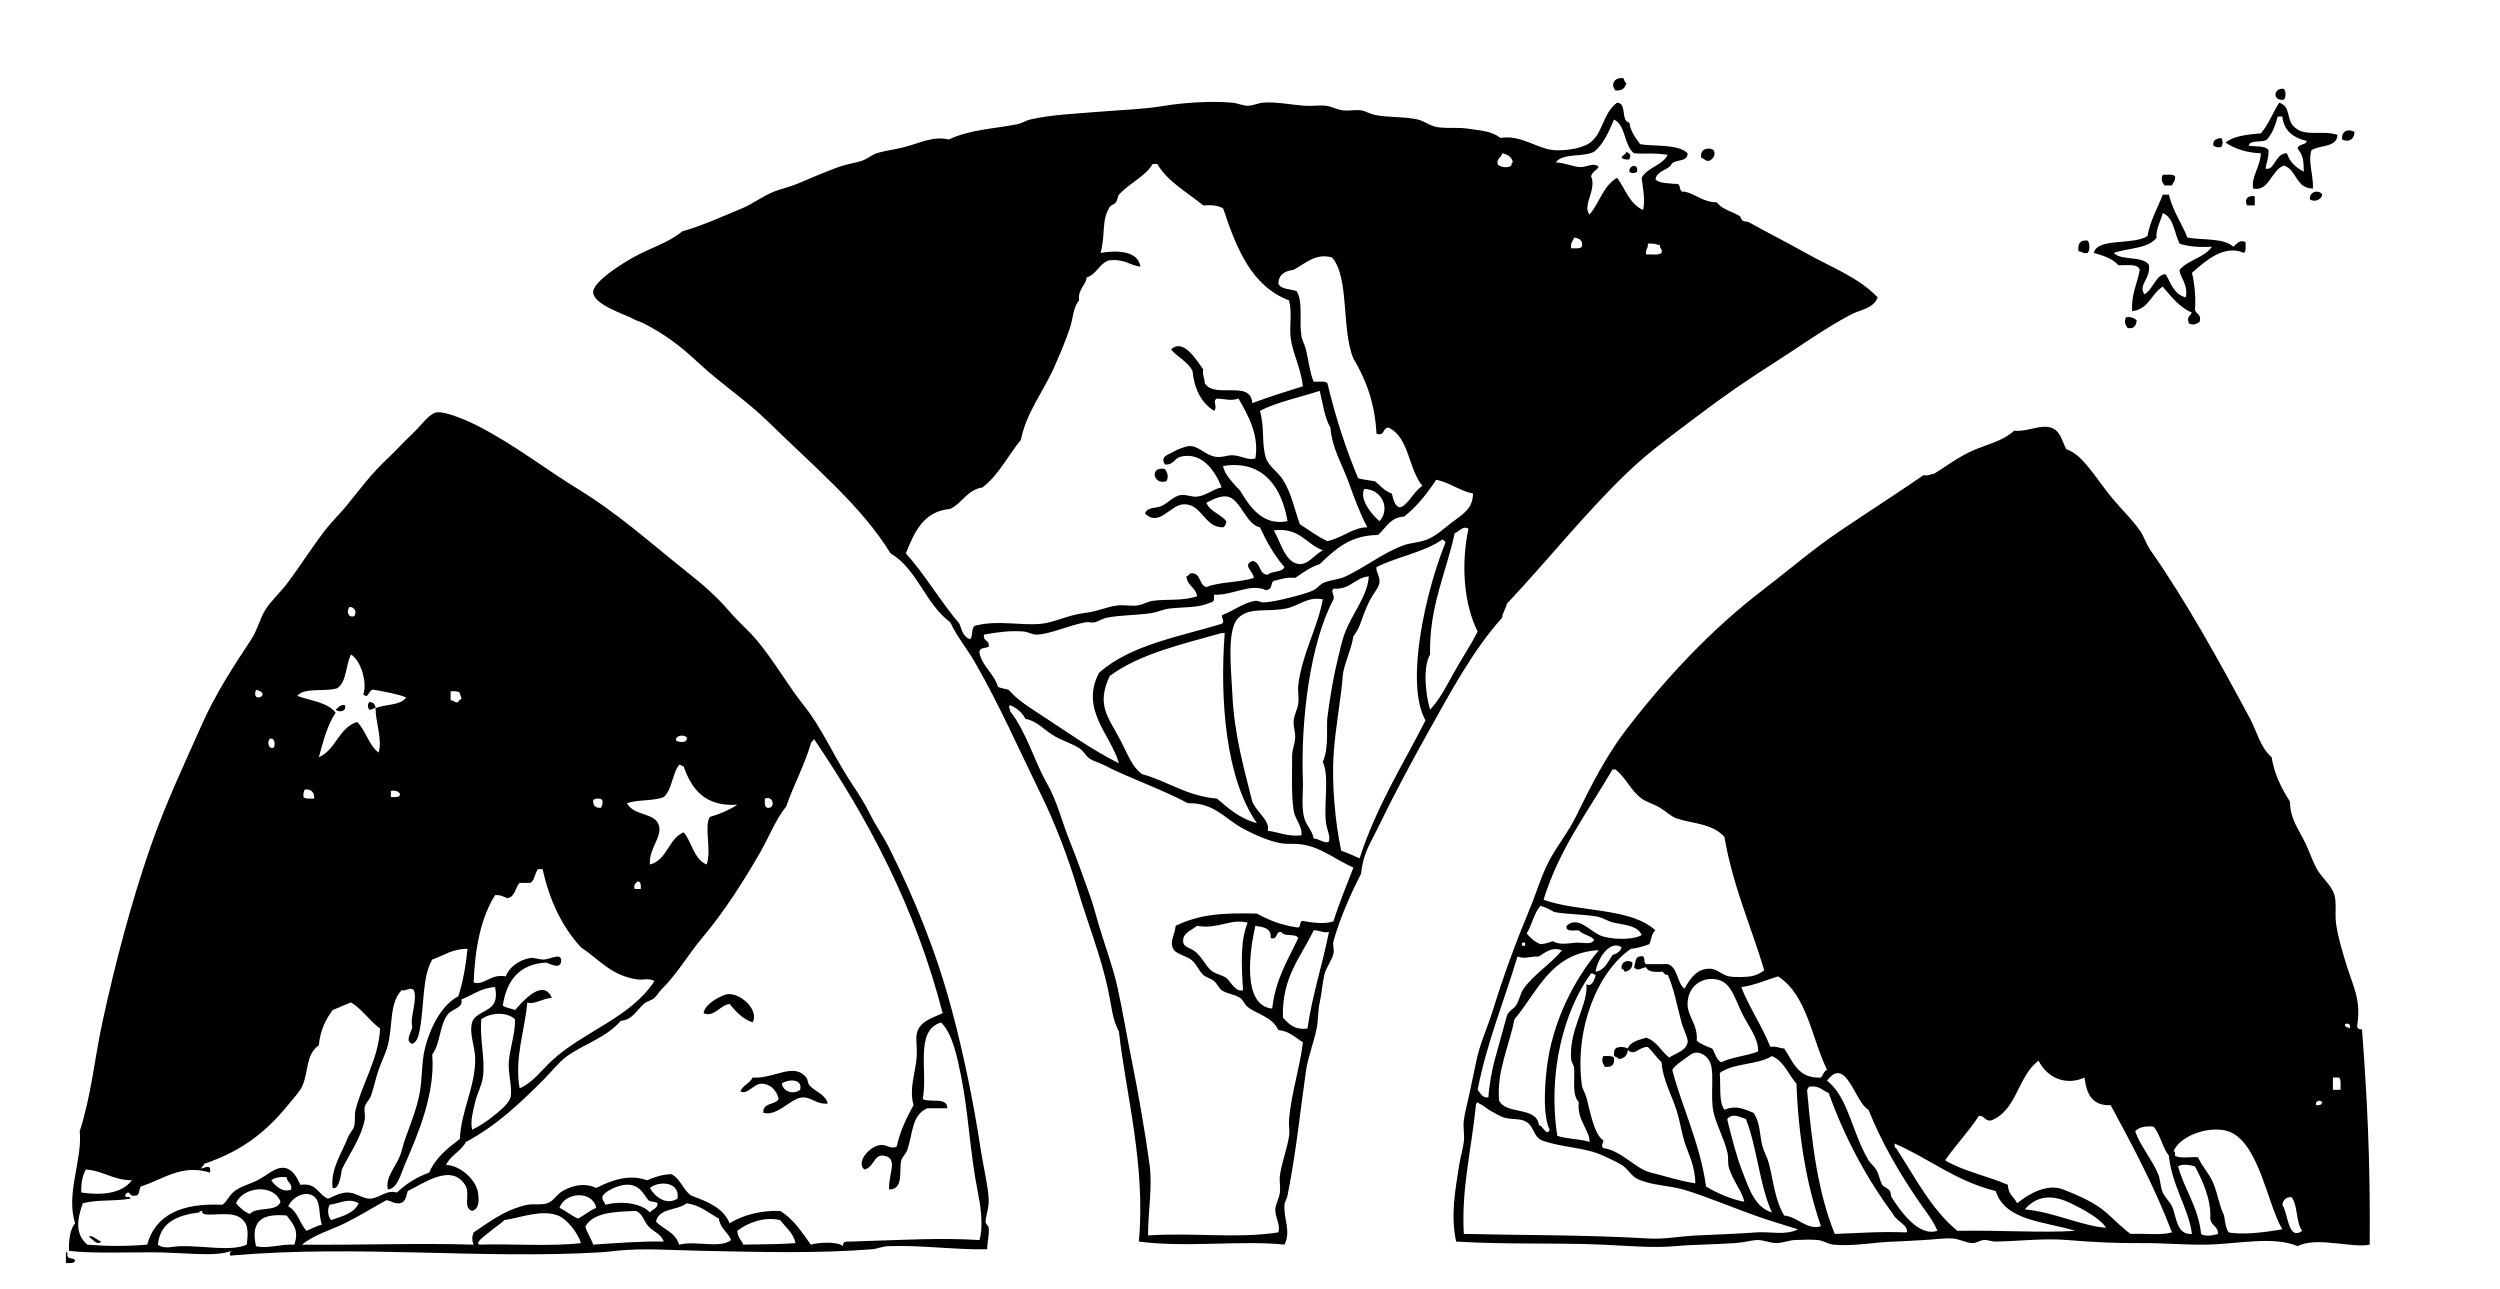 <?xml version="1.0" encoding="UTF-8"?>
<svg enable-background="new 0 0 391.441 201.84" version="1.1" viewBox="0 0 391.44 201.84" xml:space="preserve" xmlns="http://www.w3.org/2000/svg">

	<path d="m254.16 12.24c0.207 0.193 0.145 0.657 0.48 0.72-0.16 0.8-0.617 1.303-1.681 1.2-0.82-0.835-0.28-2.091 1.2-1.92z"/>
	<path d="m357.6 13.92c0.345 0.32 0.345 1.36 0 1.68-1.84 0.304-1.67-1.942 0-1.68z"/>
	<path d="m253.2 16.08c1.607 0.07 0.504 2.855 1.92 3.12 0.211 1.468 0.979 2.383 1.68 3.36 1.879 0.411 5.965-0.087 7.439 1.44 0.035 1.556-2.258 0.783-2.641 1.92-0.738 0.782-2.164 0.875-2.398 2.16 0.619 0.66 1.98 0.579 3.119 0.72 1.113-0.234 0.326 1.435 1.438 1.2 1.839 0.402 2.83 1.651 5.041 1.68 0.908 1.172 2.334 1.361 3.601 2.16 0.156 0.099 0.262 0.622 0.479 0.72 0.381 0.171 0.724 0.107 0.959 0.24 2.731 1.539 5.897 3.116 8.882 4.8 3.944 2.229 8.256 3.797 11.278 6.96-0.644 1.762-2.729 1.936-4.08 2.64-4.211 2.195-8.18 5.105-12.239 7.68-4.078 2.586-7.888 5.229-11.761 8.16-3.688 2.791-7.524 5.521-11.039 8.88-6.606 6.313-12.522 13.798-18.961 20.64-0.127 0.832-0.644 1.278-0.721 2.16-4.634 5.161-8.117 11.725-11.761 18.24-2.569 4.599-5.203 9.519-7.68 14.64-1.146 2.371-2.354 4.049-2.641 7.2-1.398 2.681-3.324 6.935-4.32 10.562-0.166 0.604 0.143 1.277 0 1.921-0.252 1.146-1.189 2.233-1.439 3.358-0.303 1.373-0.403 2.87-0.719 4.319-0.301 1.372-0.215 2.771-0.479 4.08-0.459 2.252-1.351 4.422-1.681 6.72-0.924 6.401-1.479 12.33-2.881 19.44-0.102 0.508-0.449 1.015-0.479 1.438-0.154 2.17 1.062 4.219 0 6.239-6.64-0.707-15.396 0.502-22.8-0.479 1.105-11.892-2.062-23.32-3.12-32.881-1.067-2.015-1.107-3.778-1.68-6.479-1.145-5.396-3.245-10.604-4.8-15.84-1.556-5.239-3.529-10.319-5.76-14.881-3.455-7.062-6.474-13.969-10.32-20.641-1.225-2.125-2.806-3.987-3.84-6.241-3.888-2.832-5.139-8.3-9.36-10.8-4.559-7.434-12.067-13.639-19.2-20.64-3.32-3.259-7.373-5.923-10.8-9.12-2.756-2.571-5.173-4.46-8.64-6.24-0.581-0.298-1.146-0.407-1.68-0.72-1.077-0.633-6.066-2.149-6.24-4.08-0.159-1.762 5.02-4.83 6.24-5.52 2.604-1.473 5.582-2.295 7.68-4.08 3.178-0.908 6.203-2.289 9.36-3.6 1.726-0.717 3.295-1.95 5.04-2.64 1.193-0.472 2.44-0.714 3.6-1.2 2.022-0.848 4.099-1.766 6.48-2.64 1.209-0.444 2.375-0.587 3.6-0.96 0.858-0.262 1.577-0.934 2.4-1.2 1.289-0.417 2.916-0.591 4.32-0.96 2.308-0.605 4.546-1.779 6.96-1.2 3.362-1.577 7.172-1.677 10.8-2.4 0.671-0.133 1.208-0.555 1.92-0.72 3.322-0.77 7.044-0.902 10.56-1.2 3.486-0.296 7.144-0.389 10.56-0.96 2.315-0.387 6.878-0.818 10.56-0.48 0.788 0.072 1.635 0.473 2.4 0.48 0.836 8e-3 1.598-0.411 2.4-0.48 2.047-0.177 4.395 0.33 6.479 0.48 1.183 0.084 2.316-0.115 3.361 0 0.896 0.099 1.779 0.608 2.639 0.72 1.011 0.131 1.925-0.136 2.882 0 0.692 0.099 1.438 0.576 2.159 0.72 2.188 0.438 4.644 0.232 6.72 0.72 1.088 0.255 1.978 1.045 3.121 1.2 1.729 0.234 3.082-0.024 4.801 0.24 2.177 0.335 3.494 0.336 5.039 1.44 3.164-0.547 5.778 1.739 8.399 1.92 1.509 0.104 3.912-0.176 5.279-0.96 2.37-1.359 2.19-4.721 4.56-6.479zm-3.6 7.68c-1.67 0.89-4.972 0.148-6 1.68 1.358 0.022 2.657 0.675 3.84 0.72 1.031 0.039 2.186-0.836 2.881 0-0.377 0.503-0.996 0.763-1.199 1.44 0.941 2.105-1.418 4.518-0.24 6 1.539-1.822 2.174-4.547 4.32-5.76 1.297 1.743 1.951 4.128 4.078 5.04 0.33-1.786-0.012-3.097-0.238-5.04 0.898-1.661 3.23-1.889 4.08-3.6-2.441-0.356-3.143-0.094-5.279-0.24-1.582-1.22-1.246-4.354-3.119-5.28-0.82 1.902-1.63 3.811-3.12 5.04zm-15.12 1.92c0.317 0.485 1.604 0.724 2.16 0.24 0.053-0.186 6e-3 -0.473 0.239-0.48-0.155-0.885-0.821-1.259-1.682-1.44-0.11 0.692-0.85 0.75-0.72 1.68zm-46.08 6.48c-2.5-2.06-5.495-3.625-7.2-6.48h-0.72c-1.15 1.958-3.628 2.974-5.28 4.8-0.21 0.232-0.164 0.753-0.48 1.2-0.224 0.316-0.787 0.446-0.96 0.72-1.343 2.124-0.632 4.29-1.44 7.2 2.526-0.462 5.927-0.326 6.24 2.16-1.754-0.246-2.654-1.346-5.04-0.96-1.443 0.557-1.839 2.161-3.36 2.64-0.219 1.381-1.407 1.793-1.2 3.6-0.945 1.09-0.934 2.801-1.44 4.32-0.699 2.098-1.596 4.172-2.4 6-1.817 4.13-4.367 7.095-5.28 11.52-2.017 2.463-3.464 5.496-6 7.44-2.429 0.371-3.152 2.448-5.04 3.36-4.256 0.383-5.627 3.652-6.96 6.96 3.061 3.419 5.421 7.539 8.4 11.04 0.364 0.996 0.605 2.115 1.68 2.4 0.512-0.528 0.033-2.047 0.96-2.16 3.5-0.838 6.797 0.048 10.08-0.24 2.006-0.176 4.322-1.391 6.72-1.68 2.322-0.28 3.495-0.976 5.28-1.2 0.991-0.124 2.13 0.133 3.12 0 0.837-0.112 1.557-0.597 2.4-0.72 2.232-0.325 4.608 0.071 6.96-0.72-0.208-1.392-1.56-1.64-1.68-3.12 0.342-0.058 0.404-0.396 0.72-0.48 1.625-0.104 1.196 1.845 2.4 2.16 2.111-0.849 5.228-0.692 7.44-1.44-0.1-1.051-1.818-1.976-0.24-2.64 1.388 0.13 0.949 2.091 2.4 2.16 0.641-0.641 2.229-0.329 2.641-1.2-1.574-1.785-2.779-3.94-3.842-6.24-2.152-0.381-3.011-4.354-5.039-4.8-0.973-0.214-2.3 0.38-3.36 0.96 0.594 1.406 2.246 1.754 3.12 2.88-0.033 0.447-0.158 0.802-0.48 0.96-2.963 0.104-3.284-3.741-6.24-3.6-2.027 0.097-3.794 3.609-6 1.44 0.404-1.094 1.646-0.73 2.64-1.2 0.974-0.46 1.815-1.485 2.88-1.68 0.869-0.159 1.764 0.331 2.64 0.24 1.438-0.149 2.604-1.258 3.84-1.44-1.045-2.701-3.158-5.652-6.48-4.8-0.898 0.23-1.06 1.332-2.4 1.2-0.809-1.236 0.513-1.5 1.2-1.92 0.713-0.436 2.127-0.948 2.64-0.96 1.462-0.033 2.372 1.379 4.08 1.68 0.943 0.166 1.839-0.265 2.64-0.24 1.506 0.048 2.467 0.896 3.601 0.479 0.643-3.697-1.234-6.915-2.641-9.36-1.173 0.425-2.066 0.059-3.36 0-0.851 0.38 0.215 1.284-0.48 1.92-1.948-1.252-3.072-3.328-3.36-6.24-0.754-1.486-2.337-2.144-3.36-3.36 1.953-1.85 4.006 1.725 5.04 3.12-0.165 0.965 0.23 1.37 0.24 2.16 1.534 2.517 7.245-0.605 7.44 3.12 2.568-0.952 5.23-1.809 7.919-2.64-0.299-2.906-1.631-5.176-1.92-7.68-0.205-1.776 0.271-3.786-0.24-5.76-5.958-2.283-8.248-8.232-10.319-14.4-0.73-0.471-1.82-0.576-3.12-0.479zm57.6 6.72c0.639-2e-3 1.371 0.091 1.682-0.24 0.193-1.074-0.428-1.333-1.199-1.44-0.2 0.519-0.62 0.819-0.48 1.68zm11.76 0.96c0.814-0.065 1.945 0.186 2.4-0.24 0.196-0.678-0.339-0.622-0.24-1.2-0.573-0.145-1.096-0.345-1.92-0.24 0.12 0.757-0.43 0.847-0.24 1.68zm-45.84 16.32c-1.922-4.579-0.606-12.778-3.358-15.84-2.543-0.778-4.33 1.05-6 1.92-1.332 0.188-2.354 0.686-2.4 2.16 0.395 0.968 1.916 0.805 2.881 1.2 1.023 1.829 0.354 4.521 0.721 6.96 0.117 0.778 0.566 1.48 0.721 2.16 0.424 1.882 0.601 3.575 1.199 5.04 0.752 0.049 1.762-0.162 2.16 0.24 1.254 5.306 2.877 10.242 4.801 14.88 0.814 0.225 1.758 0.321 2.64 0.48 0.848 0.673 1.5 1.54 2.641 1.92 0.254 0.867 0.371 1.87 1.199 2.16 1.229-0.133 2.235-2.562 3.603-3.36-2.22-2.582-2.045-7.555-5.281-9.12-1.016-0.055-0.543 1.376-1.92 0.96-0.25-4.87-1.69-8.546-3.6-11.76zm-0.72 19.44c-1.025-2.877-2.639-5.365-2.881-8.64-0.932-1.549-1.187-3.775-1.68-5.76-3.138 1.023-6.601 1.721-9.36 3.12 0.778 2.795 0.206 5.226 0.96 7.44 0.438 1.283 1.893 2.156 2.641 3.36 1.365 2.198 1.734 4.408 2.641 6.96 1.435 0.887 2.711 1.93 4.32 2.64 2.418-0.508 3.99-2.151 6.238-2.16-1.13-2.166-2.02-4.552-2.88-6.96zm-19.68-2.64c0.081 1.164 1.635 2.812 2.64 3.84 1.479 2.452 3.501 5.604 7.439 4.8-0.89-5.221-3.76-9.649-10.08-8.64zm33.36 2.16c-1.442 2.157-3.008 4.194-5.041 5.76-2.194 0.124-2.83 1.811-4.08 2.88-4.502 0.059-6.768 2.352-9.118 4.56-1.511 0.49-2.646 1.357-3.841 2.16-1.422-0.141-2.325 0.235-3.36 0.48-0.627 0.377-0.019 1.26-1.199 1.44-2.504-1.136-5.163 0.844-8.16 0.72 0.035 0.595 0.044 1.165-0.48 1.2-2.029 0.901-3.888 0.678-6.48 0.96-0.944 0.103-1.846 0.566-2.88 0.72-2.254 0.335-4.788 0.292-6.96 0.72-0.68 0.134-1.273 0.579-1.92 0.72-0.497 0.108-0.901-0.103-1.44 0-2.763 0.525-5.638 1.931-7.68 1.92-0.608-3e-3 -1.354-0.432-1.92-0.48-2.142-0.183-4.208 0.115-6.24 0.48-0.243 1.123 0.962 0.797 0.72 1.92-0.565 0.233-1.522 0.078-1.44 0.96 0.5 2.22 2.274 3.166 2.88 5.279 0.454 0.267 1.134 0.307 1.68 0.479 1.493 1.711 3.424 2.866 5.28 4.08 4.004 2.617 7.89 5.396 12 7.438-1.247-4.47-6.143-8.402-3.12-14.158 4.839-4.365 12.593-5.677 19.2-7.68 0.702-0.387-0.382-1.237 0.24-1.439 1.641-0.615 3.185-1.883 5.041-2.16 0.399-0.06 0.846 0.248 1.198 0.24 1.199-0.027 2.796-0.392 4.08-0.72 1.271-0.324 2.9-0.73 3.841-1.2 0.655-0.328 0.973-0.919 1.68-1.2 1.078-0.428 2.252-0.438 3.361-0.96 2.961-1.399 5.862-3.667 8.879-4.8 1.336-0.501 2.639-0.474 3.84-0.96 1.528-0.618 2.729-1.809 3.84-2.64 1.912-1.428 3.307-2.207 3.361-4.56-2.18-0.464-3.58-1.699-5.76-2.161zm-8.88 6.48c1.73-1.876 0.418-5.018-2.398-5.04-0.77 1.605 1.11 3.967 2.4 5.04zm11.76 1.92c-1.217 5.842-4.036 11.49-3.84 18.96-1.121 1.854-0.771 6.09 0 8.64 1.597-1.718 2.668-3.903 3.84-6 1.168-2.088 2.533-4.114 3.601-6.24-2.178-4.373-2.615-10.578-1.438-16.08-0.74-0.57-1.53 0.427-2.16 0.72zm-24.24 4.8c1.311 0.06 2.299-1.447 3.602-2.16-2.646-0.953-3.58-3.62-7.682-3.12 1.11 1.83 1.78 5.175 4.08 5.28zm12 0.48c-0.086 0.838 0.576 1.435 0.479 2.4-0.076 0.771-1.028 1.789-1.681 3.12-1.084 2.217-1.303 3.977-2.399 5.28-0.377 2.298-1.56 4.589-1.68 6.24-0.277 3.777-1.16 8.001-1.439 12.48-0.276 4.4 0.25 10.462 1.199 14.88 1.008 0.353 1.942 0.776 2.881 1.2 2.591-8.049 6.729-14.551 10.318-21.603-1.453-2.655-1.509-6.665-1.199-10.08 0.574-6.348 2.461-13.122 4.319-17.76-0.051-0.269-0.268-0.374-0.479-0.48-2.87 2.008-7.08 2.684-10.32 4.32zm-6.72 3.36c-0.541 0.519 0.197 0.818 0 1.68-3.618 6.708-5.153 18.785-4.801 28.32 0.074 2.025-0.281 4.152 0.24 6 0.312 1.107 1.338 2.044 1.438 3.12 0.891 0.034 1.783 0.92 2.398 0.479 0.279-0.89-0.355-1.856-0.479-3.12-0.306-3.106 0.571-7.057-0.48-9.357 1.016-2.227 0.533-5.516 0.721-6.961 0.422-3.258 0.988-6.596 1.682-9.359 0.299-1.195 0.599-2.587 0.959-3.6 1.146-3.213 3.685-6.042 3.84-9.12-2.25 0.23-2.84 2.121-5.52 1.92zm-7.44 3.12c-2.951 0.584-5.67-0.259-7.439 1.438-1.913 1.837-1.128 8.195-0.96 12 0.282 6.396 1.922 11.953 3.12 16.801 0.732 1.732 2.871 3.016 2.4 4.562 1.793 0.207 3.062 0.938 5.278 0.72 0.224-1.376-0.987-2.514-1.198-3.84-0.377-2.355-0.246-5.855-0.24-8.641 2e-3 -1.029 0.467-1.955 0.479-2.879 0.015-0.983-0.338-1.777-0.239-2.643 0.102-0.893 0.602-1.789 0.719-2.64 0.137-0.959-0.115-1.89 0-2.88 0.58-4.896 3.092-9.137 3.842-13.44-2.38-0.485-3.76 1.045-5.76 1.44zm-10.08 3.84c-6.308 1.771-12.881 3.278-17.52 6.72-2.151 4.555-0.244 6.405 1.68 10.08 1.235 2.359 1.758 4.053 3.36 5.28 4.082 1.118 6.959 3.44 11.76 3.84 1.791 1.569 3.589 3.131 6.24 3.84-4.865-6.95-5.831-19.233-5.041-29.76h-0.48zm-33.12 12.24c2.505 3.138 3.883 8.031 5.76 11.279 1.586 2.744 2.347 6.023 3.6 9.119 1.131 2.794 2.021 5.354 3.12 8.4 0.54 1.498 0.959 3.197 1.44 4.8 0.947 3.151 2.155 6.338 2.88 9.601 0.794 3.574 1.406 7.273 2.16 11.041 1.057 5.278 2.184 11.623 2.88 16.801 0.471 3.498-0.254 7.342-0.24 11.039 7.108-0.481 13.935 0.533 20.4-0.479 0.369-1.177-0.512-2.343-0.479-3.601 0.019-0.775 0.611-1.73 0.719-2.642 0.105-0.899-0.11-1.811 0-2.64 0.283-2.104 1.14-4.141 1.439-6.24 0.127-0.883-0.08-1.751 0-2.64 0.371-4.147 1.729-8.159 2.16-12-1.188-0.73-2.088-1.753-3.84-1.921-0.963-2.069-3.199-2.397-4.801-3.602-0.478-0.357-0.666-1.09-1.2-1.438-0.881-0.577-2.013-0.604-2.88-1.2-0.386-0.267-0.724-1.06-1.2-1.438-0.53-0.428-1.264-0.562-1.68-0.961-0.717-0.688-1.078-1.779-1.92-2.398-0.761-0.562-1.942-0.75-2.64-1.44-0.859-1.278 0.097-2.297 0.24-3.84 3.753-1.823 7.347-2.048 12.719-1.92 1.808 0.994 3.785 1.813 6.24 2.16 0.901 0.183 0.166-1.274 1.198-0.96 1.183 0.238 3.429 0.49 4.562 0 0.906-2.934 2.056-5.625 3.121-8.4-2.608-1.104-4.889-3.107-7.922-3.6-1.356-0.221-2.429-0.012-3.601-0.24-2.078-0.406-4.522-1.572-6-2.4-2.704-1.516-4.356-3.926-8.4-3.84-4.438-2.357-9.154-3.896-13.2-6-0.641-0.333-1.546-0.559-2.16-0.96-0.641-0.419-0.98-1.256-1.68-1.68-1.377-0.835-2.932-1.237-4.32-2.16-1.342-0.894-2.432-2.135-4.08-2.399-0.497-1.022-1.349-1.689-2.4-2.16-0.4 0.48 0.02 0.3 0 0.96zm29.28 33.6c-1.072 0.819-2.405 1.211-2.16 2.64 0.127 0.739 1.123 0.78 1.92 1.44 1.014 0.84 1.605 2.188 2.4 2.88 0.734 0.641 1.733 0.703 2.4 1.2 0.655 0.487 1.506 2.341 2.64 1.92-0.282-3.993-0.422-7.958 0.72-10.56-2.62-0.75-4.65 1.08-7.92 0.48zm11.76 12.96c0.49-4.549 2.457-7.622 4.078-11.04-0.381-0.819-2.277-0.12-2.639-0.96-1.021-0.141-0.466 1.296-1.681 0.96 0.147-1.59-1.153-1.728-2.399-1.92-0.9 3.91-2.11 12.51 2.64 12.96zm6.48-12.24c-1.978 4.186-5.015 7.307-4.8 13.682 0.918 0.921 1.736 1.941 3.84 1.681 0.775-5.384 2.351-9.972 3.359-15.12-1.07 0.19-1.44-0.32-2.4-0.24z"/>
	<path d="m356.88 16.08c1.81 0.626 1.111 2.407 2.158 3.6 1.709 1.944 4.348 0.579 6.961 1.44-0.117 2.043-2.785 1.536-4.08 2.4-0.57 1.821 0.275 3.525 0.24 6-2.734 0.014-2.482-2.958-4.562-3.6-2.006 0.738-2.297 4.121-4.801 3.6-0.375-1.768 1.137-3.421 1.199-5.52-1.912-0.053-3.998-0.605-5.521-1.68 1.277-1.043 3.388-1.253 5.521-1.44 1.2-1.365 1.87-3.247 2.88-4.8zm-1.92 5.76c-0.705 0.576-2.613-0.052-2.881 0.96 1.061 0.219 2.623-0.063 3.119 0.72 0.043 1.163-0.316 1.923-0.479 2.88 1.433 0.415 1.515-2.445 3.359-2.4 0.44 1.396 1.43 2.25 2.641 2.88-0.037-1.643-0.047-2.5-0.961-3.6 0.062-0.819 1.271-0.488 1.439-1.2-2.058-0.503-3.59-1.529-3.84-3.84h-0.722c-0.38 1.384-0.84 2.684-1.68 3.6z"/>
	<path d="m368.64 20.64c0.039 1.183-0.955 1.703-1.92 1.2-0.15-1.297 0.91-1.746 1.92-1.2z"/>
	<path d="m347.76 21.6c0.328 0.307 0.328 1.133 0 1.44-0.557 0.077-0.922-0.039-1.199-0.24-0.15-0.946 0.54-1.063 1.2-1.2z"/>
	<path d="m268.32 23.52c0.365 0.752-0.066 1.325-0.721 1.68-0.597 0.037-0.742-0.377-1.199-0.48-0.36-1.354 1.1-1.789 1.92-1.2z"/>
	<path d="m254.64 23.76c0.62 0.309 0.754 0.497 0.479 1.2-0.557 0.077-0.92-0.039-1.199-0.24 0.07-0.49 0.65-0.47 0.72-0.96z"/>
	<path d="m256.32 26.88c-0.314 0.308-0.885 0.308-1.199 0-0.12-1.001 1.46-1.389 1.2 0z"/>
	<path d="m338.64 27.36c0.691 0.029 1.57-0.131 1.92 0.24 0.115 0.755-0.342 0.938-0.479 1.44h-1.199c-0.35-0.601-0.58-0.942-0.24-1.68z"/>
	<path d="m363.6 30.48c-0.09 0.773-1.252 1.267-1.92 0.72-0.17-1.165 1.4-1.617 1.92-0.72z"/>
	<path d="m339.6 30.48c0.615 2.662 2.218 4.806 2.882 6.72 2.44 0.438 5.735 0.024 7.198 1.44 0.564-0.483 1.052-1.189 1.92-0.72-2e-3 0.638 0.093 1.371-0.237 1.68-3.164-1.393-6.074 1.306-8.16 3.12 0.312 1.167 0.647 3.42 0.479 5.76 0.148 0.732 1.078 0.683 0.722 1.92-0.603 0.348-0.941 0.582-1.681 0.24-0.312-1.058 0.015-0.983 0.479-1.68-2-0.88-3.244-2.514-4.562-4.08-1.799 1.081-2.19 3.568-4.799 3.84-0.158-2.718 0.816-4.302 1.199-6.479-0.342-1.019-2.062-0.657-3.359-0.72-0.891-1.03-2.336-1.504-3.84-1.92 0.562-2.428 6.201-1.168 8.398-2.64 0.459-2.501 1.576-4.344 2.399-6.48 0.32-1e-3 0.64-1e-3 0.96-1e-3zm-1.92 6.72c-1.272 1.766-4.473 1.606-6.719 2.4 1.184 1.294 4.588 0.372 5.521 1.92 0.271 2.193-1.728 3.008-0.722 4.56 1.328-0.706 1.939-3.296 3.359-3.12 0.805 1.436 1.303 3.179 3.121 3.6 0.438-2.086-1.074-3.342-0.961-4.32 1.323-1.555 3.871-1.89 5.041-3.6-1.941 0.101-3.65-0.03-5.041-0.48-0.854-1.626-0.877-4.082-2.642-4.8-0.33 1.252-1.18 2.777-0.96 3.84z"/>
	<path d="m353.04 30.72v1.44h-1.199c-0.46-0.863-0.01-1.604 1.2-1.44z"/>
	<path d="m326.88 37.68c0.354 0.349 0.354 1.571 0 1.92-0.731 0.173-0.875-0.246-1.438-0.24-0.14-1.182 0.23-1.848 1.44-1.68z"/>
	<path d="m332.88 49.68c0.875-0.156 1.277 0.162 1.68 0.48-0.106 0.773-0.364 1.394-1.438 1.2-0.35-0.601-0.58-0.943-0.24-1.68z"/>
	<path d="m182.4 73.44c0.394 0.581 0.611 1.166 0.24 1.92-2.18 0.621-2.63-2.442-0.24-1.92z"/>
	<path d="m58.8 110.88c-0.43-0.03-0.506 0.294-0.96 0.24-0.308-0.315-0.308-0.886 0-1.2 0.611 0.03 0.931 0.35 0.96 0.96z"/>
	<path d="m54 110.4c0.327 1.076-0.966 1.164-1.44 0.72 0.416-0.3 0.629-0.81 1.44-0.72z"/>
	<path d="m255.6 150.72c0.026 0.907-0.47 1.291-1.199 1.44-0.105-0.215-0.211-0.43-0.479-0.48-0.23-1.09 1.01-1.51 1.68-0.96z"/>
	<path d="m117.84 160.08c-1.62-0.54-2.611-1.709-3.6-2.88-1.545 0.179-2.414 2.166-4.08 1.438 0.181-1.352 2.174-2.443 3.36-2.881 1.9-0.7 5.47 2.18 4.32 4.32z"/>
	<path d="m251.04 165.36c0.637 2e-3 1.371-0.09 1.682 0.24 0.127 1.086-0.354 1.565-1.44 1.438-0.35-0.6-0.58-0.94-0.24-1.68z"/>
	<path d="m129.6 172.8c-1.906 0.132-2.55-1.099-4.08-0.96-1.698 0.154-3.85 3.023-6 2.4-0.135-1.655 1.861-1.18 2.4-2.16-0.333-1.475-1.413-2.377-2.64-2.4-1.318-0.022-2.214 1.825-3.36 1.2 0.402-0.958 1.489-1.231 1.92-2.16 3.402 0.241 6.431-2.475 8.4 0 0.256 0.322 0.26 0.957 0.48 1.2 0.88 0.98 2.6 1.48 2.88 2.88zm-7.2-3.12c0.274 1.272 1.812 1.762 2.88 0.961 0.47-1.91-2.15-1.62-2.88-0.96z"/>
	<path d="m10.32 196.08c0.204-0.044 0.227 0.094 0.24 0.24-0.168 0.888 0.841 0.599 1.2 0.96-0.026 0.612-0.803 0.476-1.44 0.479v-1.68z"/>
	<path d="m10.8 195.84c-0.038-1.798 0.175-3.345 0.96-4.32-1.5-4.625 1.196-10.01 0.72-14.397 1.82-5.578 2.27-11.157 3.6-17.28 1.944-8.947 4.438-18.455 7.44-27.119 2.347-6.771 5.344-13.117 8.16-19.438 2.085-4.683 4.931-9.043 7.68-13.2 0.931-1.407 1.3-3.159 2.16-4.56 0.84-1.369 2.282-2.67 3.36-4.08 2.016-2.638 3.852-5.604 6-8.4 1.035-1.347 2.269-2.509 3.36-3.84 2.086-2.543 3.763-4.929 6.72-7.68 0.967-0.9 2.166-2.264 3.6-3.6 1.474-1.373 2.633-3.188 3.84-3.36 1.268-0.18 4.479 1.134 6.48 2.16 5.571 2.856 10.757 6.875 15.6 9.84 6.38 3.905 11.289 8.389 17.04 12.96 2.319 1.843 4.512 3.67 6.72 6.24 1.381 1.606 3.033 3.016 4.32 4.56 2.691 3.229 4.81 7.016 7.44 10.32 2.545 3.197 4.355 7.299 6.72 11.039 1.198 1.896 2.385 3.541 3.36 5.521 0.958 1.944 2.214 3.716 3.12 5.521 3.924 7.815 7.358 16.139 9.84 25.439 1.829 6.855 3.363 14.213 4.56 22.08 0.377 2.48 1.05 5.109 1.2 7.438 0.094 1.453-0.458 2.572-0.48 3.603-8e-3 0.39 0.421 0.567 0.48 0.96 0.142 0.938-0.208 2.104-0.24 3.357-4.962 0.114-10.626-0.701-15.6-0.479-0.799 0.035-1.649 0.422-2.4 0.479-8.776 0.683-17.421 0.432-26.88 0.24-4.524-0.091-9.088-0.445-13.2 0-0.702 0.076-1.642 0.195-2.4 0.24-18.881 1.104-37.967-1.189-57.6 0.479-0.708 0.279-0.506-0.605-0.24-0.72-2.457 1.039-7.451 0.24-12.48 0.24-4.821 0-9.812 0.19-12.96-0.24zm44.64-99.36c0.52-0.548 0.087-1.498-0.72-1.44-0.445 0.474-0.357 1.767 0.72 1.44zm3.36 14.4c1.518-0.644 3.927-0.394 4.8-1.68-1.488-0.593-3.297-0.863-5.04-1.2-0.938-0.133-0.749 1.581-1.68 0.72 0.65-1.735-0.31-5.245-1.92-6.239-0.855 1.625-0.65 4.311-2.16 5.279-1.858 0.621-5.153-0.193-6.24 1.2 2.096 0.783 4.765 0.995 6 2.64-1.307 1.896-1.942 4.459-2.64 6.961 2.688-1.15 3.084-4.597 6-5.521 1.373 1.347 1.804 3.636 3.36 4.8 0.612-2.14-0.469-4.65-0.48-6.96zm-18.72-2.88c-0.832 2.37 2.698 0.65 0 0zm30.48 1.68c0.578-0.098 0.521 0.438 1.2 0.24 0.05-0.27 0.266-0.374 0.479-0.479 0.054-0.455-0.27-0.53-0.24-0.961-0.284-0.275-0.848-0.271-1.44-0.239 1e-3 0.48 1e-3 0.96 1e-3 1.44zm35.28 6.24c0.38 0.352 1.906 0.495 1.68-0.479-0.49-0.46-1.73-0.32-1.68 0.48zm-63.12 1.2c0.512-0.224 0.328-1.745-0.48-1.44-0.393 0.39-0.289 1.51 0.48 1.44zm84.24-0.72c-1.027 3.533-2.68 6.438-3.84 9.84-1.72 2.148-2.697 4.8-4.08 7.199-2.79 4.841-5.69 9.353-9.12 13.438-2.213 2.64-3.999 5.757-6.24 7.92-0.434 0.419-0.791 1.06-1.2 1.44-0.447 0.416-1.191 0.521-1.68 0.96-1.141 1.024-1.832 2.524-3.6 2.64-2.35 2.684-5.629 3.555-8.4 5.521-1.248 0.887-2.444 2.437-3.6 3.601-3.778 3.804-7.48 7.296-12.24 9.84-0.774 1.468-2.407 2.073-3.12 3.601 2.201 0.057 4.815 2.334 5.04 4.562 0.073 0.728 0.262 2.298-0.96 2.642-1.448-0.523-0.344-2.321-0.96-3.842-2.128-3.791-6.524-0.518-9.12 0.723-0.232 0.808-0.343 1.734-1.2 1.92-1.007 0.125-1.341-0.42-2.16-0.48-2.124 1.169-4.216 2.496-6.48 3.6-2.304 1.125-4.792 1.777-6.72 3.36 9.524 0.078 18.271-0.272 26.88 0-0.276-0.672-0.276-1.247 0-1.92 2.134-1.368 4.758-3.553 8.4-4.319 0.937-0.196 2.186 0.072 3.12-0.239 0.96-0.321 1.529-1.419 2.4-1.921 1.672-0.963 3.545-1.293 5.28-0.479 2.079-1.062 5.099-2.293 7.92-1.199 1.147-0.453 2.283-0.918 3.84-0.961 1.446 0.715 1.832 2.488 3.12 3.36 2.509 0.931 5 1.88 6 4.317 2.15-1.311 4.987-2.026 7.92-1.92 2.087 1.273 3.4 3.319 4.8 5.28 1.173-0.368 4.212-0.536 5.04 0.24-0.072-0.633 0.333-0.788 0.96-0.72 8.042-0.231 14.21-0.644 20.4-0.24 0.691-2.273 0.102-5.749-0.24-7.439-1.255-6.211-1.452-12.357-2.64-18.24-0.621-3.072-1.336-6.596-3.12-8.398-4.207 1.284-2.036 7.559-2.88 12 1.142 0.618 3.903-0.384 3.84 1.438h-3.12c-2.436 1.071-2.234 3.766-3.12 6.48-0.191 0.585-0.822 1.154-0.96 1.68-0.406 1.539 0.477 4.556-1.92 4.562-0.1-2.471 1.48-4.836-0.72-5.28-1.664-0.336-1.52 1.696-3.12 2.16-1.357-1.028 0.595-3.53 2.4-3.84 1.067-0.185 1.671 0.749 2.64 0.237 0.554-2.483 1.546-4.531 2.64-6.479-0.717-2.623 0.267-4.865 0.48-7.439 0.111-1.347-0.13-2.674 0-3.601 0.294-2.097 2.632-2.674 4.08-3.36-4.319-16.721-11.67-30.408-20.16-42.959-0.06 0.34-0.4 0.4-0.48 0.72zm-23.04 8.4c-1.588 0.651-4.108 0.372-5.76 0.96 1.152 2.125 4.521 1.369 5.04 3.602 0.416 1.785-1.613 3.512-1.44 6 2.739-0.7 2.855-4.023 5.28-5.039 1.332 1.548 1.569 4.188 3.6 5.039 0.809-2.185-0.414-5.853 0.48-7.439 1.608-0.472 3.062-1.097 4.32-1.92-5.104 0.305-7.15-2.45-8.4-6-0.307-0.016-0.333-0.309-0.72-0.24-1.07 1.41-1.08 3.88-2.4 5.04zm-56.4 0c0.309 0.331 1.042 0.237 1.68 0.24 0.038-0.998-0.442-1.479-1.44-1.44-0.201 0.28-0.317 0.64-0.24 1.2zm13.68 0c0.636-4e-3 1.413 0.134 1.44-0.479-0.233-0.405-0.664-0.615-1.44-0.479v0.96zm31.68 0.48c-0.055 0.854 0.345 1.255 1.2 1.2 0.201-0.279 0.316-0.646 0.24-1.2-0.307-0.33-1.133-0.33-1.44 0zm27.6 1.2c0.916-0.217 0.527-1.946-0.72-1.44-0.01 0.73-0.14 1.58 0.72 1.44zm-37.44 11.76h-1.68c-0.707 0.732-0.682 2.197-1.92 2.398-0.586-0.214-1.041-0.56-1.92-0.479-2.201 3.479-3.15 8.21-3.36 13.68 1.681 0.505 2.637-1.425 5.04-0.96 0.423-1.3 1.977-2.58 3.84-2.88 0.604-0.099 1.372 0.267 2.16 0.24 1.008-0.032 2.919-1.279 2.64 0.479-0.391 1.068-1.737 0.123-2.4 0-4.212 0.269-6.104 2.856-6.72 6.722 0.468 0.412 1.343 0.416 1.92 0.721 0.862-0.973 4.354-5.229 5.76-1.92-1.357 0.062-2.801 1.115-3.84 0.72-0.367 4.36-2.042 8.667-1.2 13.44 2.097-0.902 3.392-2.795 5.04-4.32 4.994-4.621 12.311-6.695 16.08-12.48-0.964-0.502-1.811-0.123-2.64-0.238-4.179-0.588-6.016-3.15-8.88-5.041-2.915-3.164-4.905-7.256-6-12.238h-0.72c-0.519 0.6-0.488 1.75-1.2 2.16zm16.32 0.96h0.96c0.036-0.597 0.045-1.165-0.48-1.2-0.271 0.29-0.685 0.44-0.48 1.2zm-47.28 18.96c-1.096 1.464-1.94 3.18-2.16 5.52-2.097 1.426-1.563 4.204-2.64 6.48-0.366 0.773-1.559 2.099-2.4 3.12-3.46 4.202-7.259 7.005-12.72 8.88-0.317 3e-3 -0.22 0.421-0.48 0.479-0.844 1.09 1.585-1.043 1.2 0.961-4.485-1.396-7.377 1.105-10.8 2.159-0.411 0.39-0.093 1.509-0.96 1.44-0.914 0.251-0.737-0.967-1.44-0.24-0.374 0.854 0.815 0.145 0.72 0.721-2.791 0.463-4.974 0.098-7.44 0.721-0.908 2.566-1.216 4.861 0.72 6.479 3.17 0.271 6.19 0.271 9.36 0 1.297-4.703 5.456-6.544 11.76-6.239 0.721-0.438 0.871-1.182 1.68-1.921 1.078-0.981 2.316-1.157 3.84-1.92 1.537-0.767 2.794-2.179 4.32-1.92 1.151 0.195 1.865 1.458 2.4 2.642 2.554-0.396 2.778 1.541 4.32 2.16 1.258-0.522 1.947-0.971 3.12-0.962 1.237 0.011 2.296 0.956 3.36 0.962 1.569 6e-3 2.556-1.459 4.32-0.962 1.385-1.335 3.04-2.397 5.04-3.118 1.001-2.358 2.905-3.814 4.8-5.279 0.187-4.411 2.521-8.346 2.4-12.721-0.048-1.744-0.963-3.802-0.48-5.521 0.407-1.45 2.633-1.688 3.36-2.88 0.422-0.692 0.451-1.507 0.24-2.642-2.279 0.121-3.515 1.284-5.28 1.92 0.312 1.416-1.365 1.354-2.16 2.399-1.275 1.677-1.106 4.461-2.4 6.24 0.493 6.159-2.26 12.536-4.32 17.28-0.551 1.268-1.13 3.777-2.64 3.84-0.388-1.891 1.137-3.387 1.92-5.28 0.271-0.656 0.444-1.621 0.72-2.399 0.842-2.379 1.987-5.144 2.4-7.681 0.36-2.214 0.256-4.479 0.72-6.479 0.81-3.494 2.718-7.107 5.28-8.398 0.723-2.234 1.177-4.743 1.44-7.439-2.405-4e-3 -3.733 1.067-5.52 1.682-1.583 2.695-1.261 7.318-1.92 10.8-0.142 0.745-0.353 2.103-1.2 2.399-1.209-0.418-0.208-1.644 0-2.642-0.44-1.474 0.854-4.134 0.24-5.76-0.586-0.59-1.041 0.178-1.92 0-1.96 2.125-1.33 5.426-2.16 8.642-0.306 1.184-0.997 2.549-1.44 3.84-0.46 1.342-0.761 2.821-1.2 4.08-0.191 0.547-0.805 1.092-0.96 1.681-0.16 0.604 0.105 1.325 0 1.92-0.522 2.934-2.466 5.536-3.6 7.92-0.158 1.188-0.517 3.231-1.44 2.88-0.35-2.968 1.419-5.38 2.4-7.92 0.235-0.607 0.802-1.139 0.96-1.68 0.231-0.791 0.029-1.805 0.24-2.643 1.049-4.162 3.608-8.021 3.84-12.72-1.683-1.197-2.754-3.006-4.56-4.08-0.987 0.37-1.911 0.81-2.88 1.2zm23.28 1.44c-0.274 3.367 0.665 6.26 0.24 9.12-0.188 1.263-0.915 2.593-1.2 3.841-0.334 1.459-0.781 2.865-0.48 4.319 1.1-0.506 2.334-1.317 3.36-2.16 0.774-0.635 2.386-1.854 2.64-2.88 0.376-1.513-0.445-3.838-0.24-5.76 0.247-2.323 1.002-4.295 0.96-6.48-1.289-1.24-3.944-1.04-5.28 0zm-61.92 23.52c-0.52 0.92-0.761 2.119-0.72 3.6 3.185 0.472 6.365 0.192 7.92-1.92-2.954-0.01-4.431-1.49-7.2-1.68zm29.04 1.68c0.552 0.868 1.878 2.039 3.12 1.44 0.167-1.049-0.693-1.067-0.72-1.92-1.059-0.1-1.855 0.06-2.4 0.48zm59.28 1.2c0.729 1.357 2.539 2.789 4.32 1.68 0.41-2.69-2.89-2.83-4.32-1.68zm-0.24 1.92c-0.586-0.631-1.146-2.193-2.88-2.4-1.776-0.211-4.238 1.166-4.32 1.922-0.05 0.467 0.332 0.754 0.48 1.199 2.591-0.682 5.7-0.209 6.96 1.199 0.359-0.521 1.201-0.559 1.2-1.439-0.31-0.33-1.13-0.15-1.44-0.48zm-64.56 0.48c0.594 0.686 1.242 1.316 2.16 1.68 1.021-1.219 4.243-0.237 4.8-1.92-1.057-2.86-5.867-2.39-6.96 0.24zm12-1.2c-1.312-0.738-3.143 0.229-3.84 1.68 1.483 0.757 1.797 2.685 2.88 3.84 0.797-0.321 1.482-0.758 2.4-0.96-0.583-1.61-0.069-3.79-1.44-4.56zm38.64 1.92c1.045 0.475 1.828 1.212 2.88 1.68 1.039-0.479 1.782-1.258 2.88-1.68-0.624-2.81-4.928-2.45-5.76 0zm-36-0.48c-0.393 0.793-0.242 1.834 0.24 2.399 1.718-0.603 3.611-1.028 4.32-2.64-1.598-0.89-2.872 0.01-4.56 0.24zm60.96 2.16c-1.606-0.873-2.88-2.08-5.04-2.399-1.405 1.154-4.407 0.715-4.8 2.882 1.183 1.217 3.097 1.702 3.6 3.6 2.654-0.688 6.362 0.681 8.16-0.72-0.5-1.26-1.73-1.79-1.92-3.36zm-75.12-0.24c-1.819-1.103-6.12 0.323-5.76-0.961-0.187 0.056-0.474 8e-3 -0.48 0.24-3.423 0.417-6.133 1.549-6.48 5.04 0.997 0.777 2.203 0.271 3.6 0.24 3.565-0.08 7.934 0.864 10.32-0.24 0.292-2.33 0.174-3.49-1.2-4.32zm54.24 1.44c-0.073 0.48 0.912 1.962 1.2 2.88 3.658-0.246 7.755-0.563 11.04-0.479-0.377-1.188-1.653-1.565-2.4-2.398-0.704-0.786-0.891-1.951-1.92-2.398-3.323 0.12-6.674 0.21-7.92 2.4zm-4.32-1.68c-2.575-0.969-5.664 0.289-8.4 0.72-0.587 0.595-1.527 1.181-2.4 1.92-0.51 0.433-2.388 1.72-1.44 1.92 5.203-0.155 11.036 0.315 15.84-0.239-0.465-1.6-2.212-3.8-3.6-4.32zm-47.28 4.8c1.705 0.457 3.877-0.351 6-0.24 0.764-2.19-0.097-3.149-1.2-4.56-3.547-0.31-5.741 0.58-4.8 4.8zm82.08-4.08c-2.577-0.595-5.191 0.466-6.72 1.68 0.06 0.98 0.62 1.46 0.96 2.16 3.056-0.063 5.769-0.048 8.16-0.239-0.37-1.63-1.54-2.46-2.4-3.6z"/>
	<path d="m13.92 193.68c0.41-0.472 1.34 0.567 1.92 0.721-0.666 0.73-1.398-0.51-1.92-0.72z"/>
	<path d="m371.04 194.88c-2.756 0.597-8.312-1.321-11.279 0.24-3.877-1.644-9.438-0.308-14.399-0.24-3.336 0.045-6.728-0.267-10.08-0.239-4.006 0.031-7.549-0.146-11.521-0.479-3.758-0.312-7.438 0.163-11.278 0.238-0.646 0.015-1.224-0.305-1.923-0.238-0.563 0.052-1.118 0.492-1.68 0.479-1.07-0.026-2.088-0.654-3.119-0.721-1.42-0.091-3.09 0.18-4.561 0.24-1.576 0.064-3.051 0.204-4.561 0.24-3.109 0.072-6.506 0.804-9.603 0.479-0.774-0.081-1.584-0.641-2.397-0.72-1.011-0.099-2.386-0.048-3.603 0-0.903 0.034-1.965 0.479-2.879 0.479-1.039 2e-3 -2.08-0.529-3.121-0.479-0.812 0.039-1.865 0.378-3.358 0.479-3.351 0.229-6.75 0.231-9.359 0.479-3.465 0.326-7.583-0.067-11.521-0.24-7.258-0.318-14.852 0.014-22.801-0.479-0.879-4.051-0.16-7.916 0.479-12 0.185-1.178 0.58-2.453 0.72-3.602 0.135-1.1-0.13-2.277 0-3.357 0.149-1.235 0.596-2.797 0.961-4.562 0.313-1.521 0.662-3.077 0.959-4.561 0.588-2.922 1.801-5.434 2.642-8.159 1.729-5.603 3.639-10.765 5.76-15.841 1.074-2.569 1.813-5.252 3.121-7.682 1.229-2.289 2.932-4.359 4.08-6.72 2.377-4.883 4.812-9.638 7.92-13.681 6.289-8.187 13.344-15.707 21.358-21.839 4.09-3.13 7.938-6.462 12.24-9.36 4.288-2.888 8.663-5.703 12.959-8.64 0.778 0.139 1.116-0.164 1.682-0.24 1.88-1.176 3.746-2.609 6-3.6 2.199-0.967 4.756-1.494 6.479-3.12 2.061 0.232 4.024-1.011 5.76-0.48 1.486 0.455 1.709 2.035 2.4 3.36 1.312 0.495 2.297 1.429 3.118 2.4 1.402 1.651 2.621 3.507 4.08 5.28 1.363 1.657 3.09 3.3 4.32 5.04 0.652 0.922 0.996 2.143 1.68 3.12 5.574 7.963 10.75 17.35 15.603 26.399 1.063 1.985 1.561 4.447 3.358 6 0.457 2.82 1.609 4.948 2.879 6.959 0.021 2.73 1.351 4.305 2.4 6.479 0.605 1.249 1.084 2.674 1.68 3.84 0.818 1.601 2.414 2.69 2.882 4.319 0.356 1.25 0.062 2.854 0.239 4.32 0.252 2.082 1.029 4.604 1.681 6.721 1.01 3.277 2.227 5.281 1.68 9.119-0.207 1.14 0.588 0.664 0.721 0.959 0.8 10.6 1.31 20.33 1.2 33.6zm-108.48-66.72c-0.916-0.309-1.656-1.081-2.642-1.68-0.985-0.603-2.185-0.918-2.881-1.44-1.752-1.317-2.394-3.188-4.078-4.56h-0.479c-3.986 6.806-8.359 12.519-10.801 20.397 5.459 1.981 13.685 1.196 17.521 4.802-0.637 0.403-0.609 1.471-0.961 2.158-0.9 0.301-1.771 0.629-2.881 0.721-5.264 3.646-8.836 12.539-7.68 21.359 0.069 0.537 0.545 1.266 0.721 1.92 0.627 2.344 1.17 5.732 2.641 6.721-0.025 0.599-0.449 0.742 0 1.199 2.92 0.434 5.061 3.28 7.439 3.842 1.901 0.446 4.348 1.286 6.959 1.681 0.024-2.619-1.17-4.837-1.681-6.48-0.52-1.674-0.704-3.224-1.198-4.8-0.81-2.578-2.205-4.902-2.4-7.68-0.775-0.744-1.381-1.659-2.16-2.4-1.416-0.029-2.045 1.512-3.119 0.48-0.086 0.873-0.566 1.353-1.439 1.438-0.098-0.462-0.932-0.188-0.721-0.96-0.062-1.155 1.383-1.069 2.16-0.72 0.428-1.096 1.727-1.313 2.881-1.682 1.674 0.565 2.344 2.138 3.6 3.119 1.164-0.775 2.613-1.047 2.882-2.397 0.116-0.595-0.617-1.869-0.961-3.12-0.677-2.477-1.259-5.643-2.16-7.439-0.412 0.014-0.615-0.186-0.72-0.479-1.137 0.016-2.362 0.122-2.641-0.722-0.897 0.144-1.363 0.724-1.92 0 0.275-0.604 0.113-1.646 0.959-1.681 1.154-0.354 0.223 1.38 1.199 1.2h3.121c1.646 0.514 1.396 2.923 2.641 3.84 0.992-1.814 2.062-3.189 4.08-3.119 0.967 0.032 1.824 1.002 2.879 1.199 0.984 0.186 2.637 0.098 3.359 0 0.752-0.102 1.6-0.486 2.16-0.96-2.09-6.95-4.908-13.17-6.24-20.88-1.92-2.13-4.93-2.04-7.44-2.88zm-9.84 16.32c-0.89-0.186-1.789-0.805-2.642-0.961-2.113-0.394-4.552-0.312-6.722-0.722-0.664-0.376-1.334-0.743-2.159-0.96-1.029 1.131-1.312 3.012-2.16 4.32 0.596 0.686 1.241 1.316 2.16 1.68 0.741-0.061 1.356-0.243 1.92-0.479 1.055 0.674 2.536 0.318 3.603 0.24 1.022-0.076 2.551 0.446 2.879-0.479-0.603-0.679-1.8-0.763-2.398-1.44-0.807-0.072-2.08 0.32-1.922-0.72 1.963-1.733 3.785 1.135 5.762 1.681 2.229 0.613 5.111 0.383 6-0.24-0.6-1.48-2.72-1.59-4.32-1.92zm-14.4 3.6h0.479v-0.48h-0.479v0.48zm11.52 4.08c1.472-0.289 1.931-1.592 2.642-2.641 0.684-0.196 1.219-0.541 1.438-1.199-2.11-1.33-3.98 2.4-4.08 3.84zm-8.88-2.4c-1.394-0.037-2.16 0.452-3.36 0-2.07 6.969-4.761 13.32-6.24 20.881 0.457 0.504 0.654 1.268 1.682 1.199 0.143-2.184 0.633-4.533 0.959-5.76 0.621-2.326 1.391-4.928 1.922-6.96 0.217-0.83 1.012-1.054 1.438-1.681 0.516-0.752 0.707-1.953 1.201-2.642 1.643-2.278 4.276-3.866 6-6-1.53-0.59-2.62 0.32-3.6 0.96zm1.2 17.76c0.828-7.625 4.463-14.315 8.16-18.72h-0.479c-7.159 0.681-9.125 6.558-12.721 10.8-0.808 4.254-2.787 8-2.399 12.721 1.081 2.279 5.875 0.848 6.239 3.842 0.66 0.124 1.222 1.854 1.681 0.72-1.02-2.06-0.82-6.26-0.48-9.36zm1.68 10.32c1.479 0.52 3.539 0.461 5.041 0.96 0.088-1.799-2.021-3.396-1.682-6.239-1.074-1.152-0.613-3.424-0.72-5.278-0.028-0.491-0.444-0.985-0.479-1.44-0.369-4.656 2.705-8.519 2.399-11.76 0.732 0.561 1.31-0.646 1.439-1.439-0.307-0.014-0.334-0.309-0.721-0.238-4.2 5.79-6.83 15.47-5.28 25.44zm34.56-24.96c-1.912 0.568-3.59 1.37-5.76 1.681 1.315 3.321 3.235 6.043 4.561 9.359 0.965-0.165 1.369 0.23 2.158 0.24 1.397 2.042 2.125 4.756 5.762 4.56 0.357-0.36 0.43-1.011 0.959-1.2-2.44-5-3.13-11.75-7.68-14.64zm-5.76 5.52c-1.142-2.426-1.673-4.633-3.841-5.041-2.393-0.449-4.424 1.101-4.561 3.601-0.119 2.19 1.604 3.247 1.438 6 0.656 0.542 1.527 0.871 2.398 1.2 0.506 0.693 0.607 1.792 1.439 2.16 1.664-0.817 3.985-0.977 5.76-1.682 0.13-2.02-1.66-4.15-2.64-6.24zm95.28 2.64c0.146-0.624-0.096-0.863-0.721-0.72-0.16 0.64 0.5 0.46 0.72 0.72zm-97.2 21.84c-0.25-0.8-0.039-1.565-0.24-2.399-0.541-2.252-1.66-4.174-2.16-6.238-0.568-2.35 0.119-5.961-0.479-7.682-0.518-1.479-2.125-2.195-3.12-1.438-0.837 0.636-2.468 1.617-2.88 2.397 1.392 5.49 4.354 11.486 5.279 18.24 1.608 1.053 4.375 2.156 6 2.4-0.34-1.66-1.73-3.15-2.4-5.28zm10.56-13.2c-1.271-1.447-1.926-3.513-3.84-4.318-2.211 1.39-6.119 1.078-8.16 2.641 0.156 2.398-0.158 4.553 0.721 5.76 1.855-0.748 2.992-0.144 4.562 0.48 0.859 1.265 0.92 2.562 1.199 4.318 0.266 1.662 0.871 2.332 1.199 3.602 0.723 2.779 0.928 5.682 2.398 8.158 2.146 0.201 3.551 2.337 5.762 1.682-2.24-6.48-3.52-13.93-3.84-22.32zm30.48 5.76c-1.026 0.146-0.979-0.781-1.92-0.722-1.588 2.491-3.627 4.533-5.278 6.962 2.85 1.711 6.665 2.452 9.84 3.84-0.011 1.447 0.967 1.912 1.438 2.881 1.971-1.604 4.773-3.104 7.199-2.16 2.781 1.078 5.059 2.158 6.721 3.6 1.347 1.166 2.619 2.512 3.84 3.36 2.127-0.114 4.736 0.256 6.48-0.24-2.721-7.119-6.141-13.539-9.603-19.92-2.926 0.127-3.799-1.801-4.077-4.32-3.158 1.396-5.979-0.157-7.201-2.64-3.25 2.35-3.39 7.81-7.44 9.36zm-11.28 12.72c-3.086-4.514-5.785-9.096-7.92-14.4-2.088-1.021-3.479-8.596-6.48-4.56 3.346 2.688 3.812 7.892 6.48 12.479 0.248 0.426 0.866 0.896 1.198 1.438 0.449 0.731 0.546 1.694 0.962 2.397 0.182 0.311 0.854 0.489 1.198 0.961 0.179 0.244 0.104 0.75 0.24 0.961 1.438 2.244 4.262 6.252 7.198 5.278-0.71-1.69-1.86-3.07-2.88-4.56zm64.8-17.52h1.199c-0.027-0.69 0.131-1.57-0.24-1.921h-0.959v1.92zm-68.88 19.44c-4.123-5.557-7.517-11.846-10.08-18.96-0.992-0.367-1.482-1.237-3.119-0.96-0.014 0.307-0.309 0.332-0.24 0.72 0.791 8.62 1.682 15.759 4.319 22.32 4.257-0.132 6.507-0.394 11.28-0.24 0.31-1.1-1.69-1.78-2.16-2.88zm66.24-17.04c0.548 0.067 0.902-0.058 0.959-0.479-0.36-0.38-1.07-0.27-0.96 0.48zm-87.84 17.28c-3.463-1.229-8.159-3.193-11.28-4.08-2.248-0.639-5.218-0.661-7.199-1.682-0.947-0.486-1.5-1.623-2.398-2.158-0.729-0.436-1.971-1.023-2.881-1.44-3.037-1.39-6.189-1.188-9.602-2.399-1.357-0.56-1.191-2.104-2.398-2.881-0.996-0.639-2.383-0.315-3.602-0.72-0.629-0.208-1.4-0.692-1.92-0.96-0.726-0.375-1.193-0.945-1.92-1.2-0.052-0.29-0.267-0.147-0.479 0-0.699 7.093-2.336 13.368-1.92 20.4 8.549 0.212 18.977 0.125 29.039 0.72 2.354 0.141 4.941-0.37 7.439-0.479 3.489-0.154 6.932-0.297 9.358-0.48 2.104-0.16 4.502 0.521 6.479-0.479-2.6-0.83-4.53-1.38-6.72-2.16zm-4.08-15.36c-0.188 0.054-0.279 0.201-0.24 0.479 0.672 2.68 1.397 5.596 2.399 8.16 0.943 2.416 1.91 5.479 4.56 6.238-1.957-4.279-2.303-10.177-4.08-14.64-0.73-0.19-1.82-0.88-2.64-0.24zm63.6 2.16c0.793 2.312 2.563 4.276 3.602 6.72 0.371 0.878 0.312 1.953 0.719 2.88 0.336 0.77 1.091 1.421 1.439 2.16 0.711 1.493 0.646 4.509 3.121 4.32-0.457-3.872-3.146-7.567-3.603-12.24-1.03-1.287-1.319-3.317-2.397-4.56-1.34-0.14-2.29 0.11-2.88 0.72zm15.12 0.24c-2.734-1.354-7.914 0.166-9.121 2.881 0.278 0.039 0.262 0.379 0.239 0.72 0.789 0.491 2.433 0.13 3.601 0.24 0.641 1.444 1.756 2.532 2.399 4.08 0.675 1.614 0.896 3.396 1.681 5.04 0.156 0.964 0.26 1.979 0.721 2.64 2.146 0.44 5.779-0.021 8.4-0.479-2.24-3.7-3.57-12.97-7.92-15.12zm-52.56 2.4c2.976 4.545 5.472 9.568 9.601 12.961 7.01-0.136 12.829 0.344 18.479 0-4.764-1.478-10.975-1.508-12.479-6.24-6.24-1.52-10.426-5.096-15.84-7.438 0.04 0.28-0.04 0.68 0.24 0.72zm49.2 11.04c0.166-2.878-1.172-5.918-2.398-8.159-0.633-0.229-2.057-0.465-2.641 0 1.014 3.707 3.154 6.285 3.6 10.562 0.584 0.464 2.011 0.229 2.642 0 0.04-1.24-1.12-1.28-1.2-2.4zm-21.84-2.4c-2.646-1.274-5.17-1.405-7.199 0.959 4.615 0.432 8.779 2.57 12.721 2.881-0.84-1.42-3.68-2.95-5.52-3.84zm33.12 0.24c0.918 1.282 0.846 5.703 3.119 4.08-1.025-1.295-0.648-3.992-1.681-5.279-0.91-0.03-1.29 0.47-1.44 1.2z"/>

</svg>

